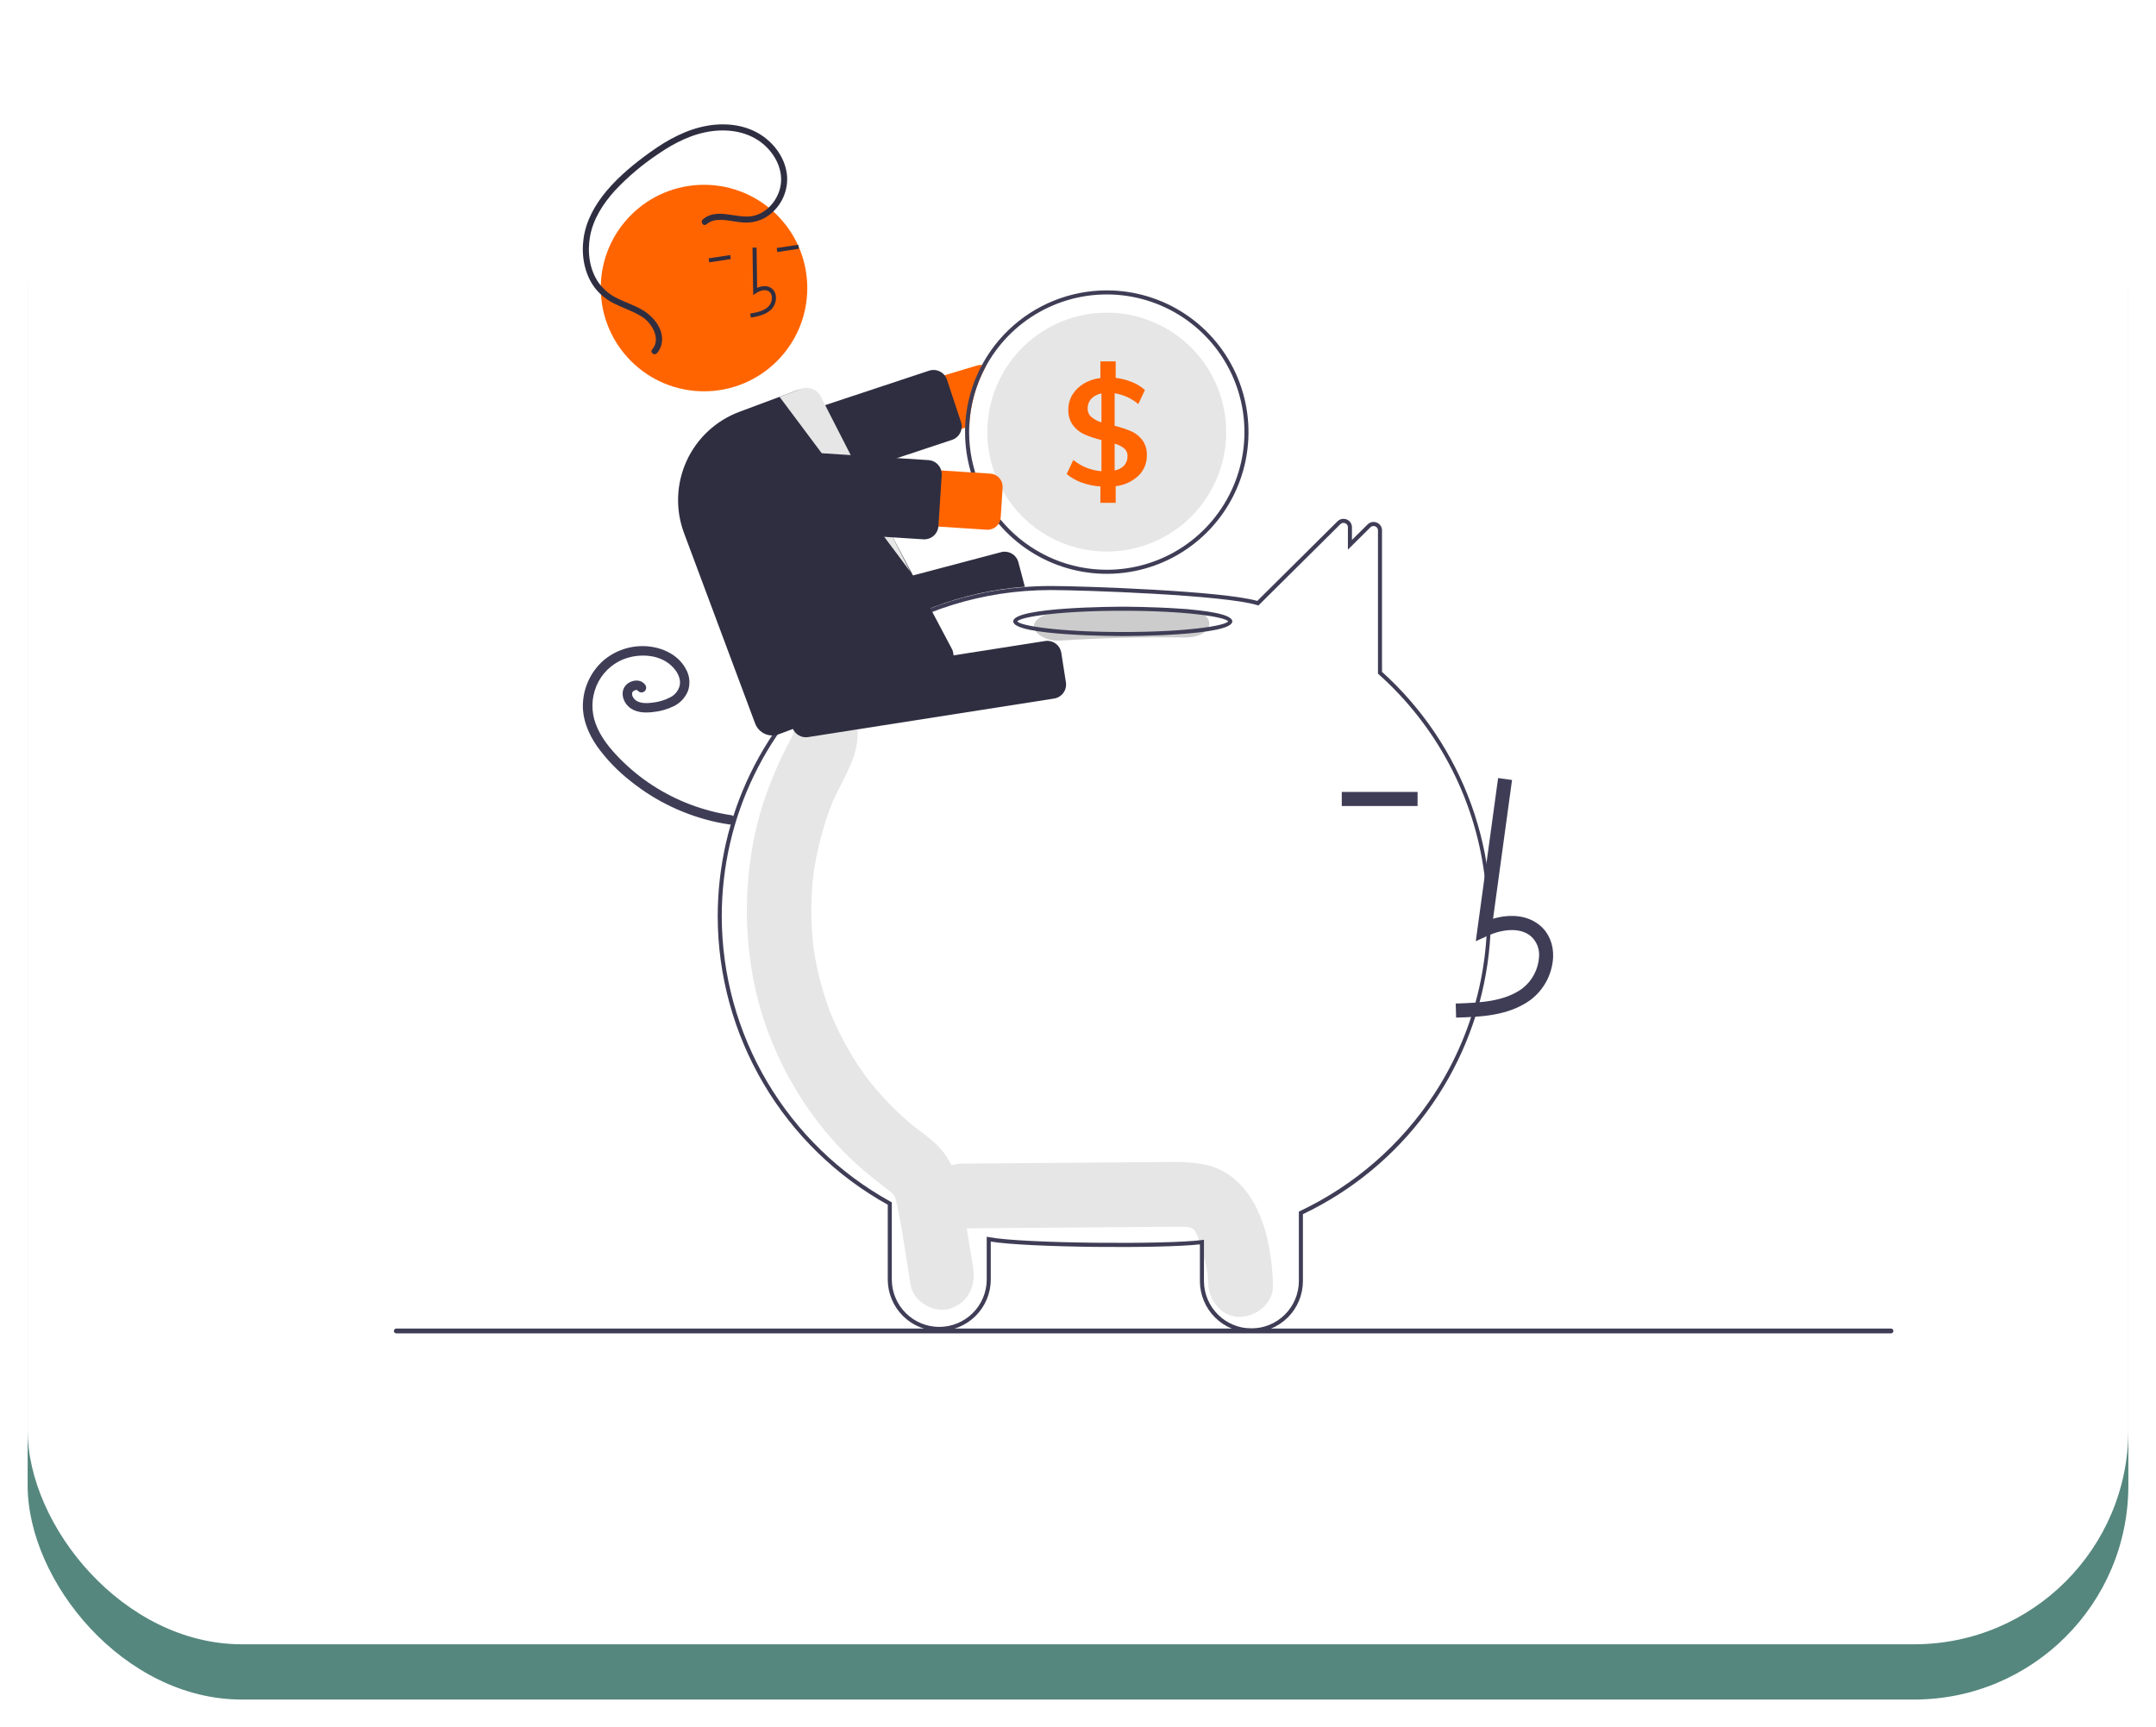 <svg width="312" height="250" viewBox="0 0 312 250" fill="none" xmlns="http://www.w3.org/2000/svg">
<g filter="url(#filter0_d_1_229)">
<rect x="4" y="12" width="304" height="234" rx="31" fill="#55877E"/>
</g>
<g filter="url(#filter1_d_1_229)">
<rect x="4" y="4" width="304" height="234" rx="31" fill="white"/>
</g>
<g clip-path="url(#clip0_1_229)">
<path d="M180.621 172.818C179.12 170.717 177.089 169.179 174.536 168.604C172.309 168.102 170.019 168.187 167.755 168.205L139.134 168.425C136.683 168.444 134.332 170.568 134.446 173.114C134.559 175.638 136.506 177.823 139.134 177.803C147.518 177.738 155.902 177.674 164.286 177.609C166.263 177.594 168.241 177.558 170.217 177.564C170.661 177.566 171.103 177.589 171.547 177.594C171.654 177.596 171.732 177.595 171.786 177.592C171.8 177.596 171.812 177.6 171.83 177.605C172.061 177.669 172.298 177.713 172.531 177.773C172.45 177.775 172.682 177.92 172.799 177.97C172.815 178.001 172.849 178.057 172.906 178.144C172.986 178.293 173.222 178.747 173.231 178.733C173.586 179.629 173.878 180.549 174.106 181.485C174.651 183.551 174.771 183.982 174.849 185.92C174.948 188.367 176.934 190.725 179.537 190.609C181.992 190.499 184.331 188.545 184.224 185.92C184.045 181.497 183.269 176.528 180.621 172.818Z" fill="#E6E6E6"/>
<path d="M140.816 183.399C140.279 180.14 139.752 176.88 139.204 173.623C138.647 170.319 137.512 167.294 134.941 165.126C134.255 164.546 133.542 164.005 132.827 163.466C132.576 163.277 132.325 163.087 132.076 162.893C132.061 162.881 132.052 162.874 132.039 162.864C132.012 162.841 131.979 162.813 131.935 162.775C130.864 161.868 129.828 160.921 128.842 159.914C127.967 159.02 127.129 158.088 126.33 157.117C126.13 156.875 125.933 156.63 125.739 156.384C125.705 156.341 125.525 156.108 125.406 155.956C125.296 155.804 125.094 155.529 125.06 155.481C124.833 155.16 124.61 154.835 124.39 154.508C122.897 152.27 121.604 149.905 120.527 147.441C120.42 147.196 120.316 146.95 120.214 146.703C120.187 146.628 120.151 146.531 120.104 146.402C119.887 145.804 119.67 145.208 119.472 144.603C119.05 143.319 118.687 142.017 118.384 140.695C118.234 140.042 118.099 139.387 117.978 138.727C117.917 138.388 117.859 138.049 117.805 137.708C117.796 137.652 117.743 137.284 117.712 137.077C117.689 136.868 117.647 136.499 117.641 136.442C117.607 136.099 117.576 135.755 117.549 135.412C117.49 134.638 117.449 133.863 117.428 133.087C117.392 131.707 117.417 130.328 117.502 128.948C117.551 128.173 117.62 127.4 117.705 126.629C117.71 126.581 117.714 126.544 117.718 126.51C117.723 126.475 117.729 126.436 117.736 126.387C117.799 125.961 117.866 125.535 117.94 125.111C118.221 123.499 118.587 121.903 119.036 120.33C119.248 119.586 119.479 118.848 119.728 118.116C119.839 117.791 119.953 117.468 120.071 117.145C120.064 117.166 120.418 116.261 120.422 116.231C121.827 112.911 124.125 109.884 124.128 106.113C124.13 103.56 121.971 101.114 119.441 101.232C118.179 101.279 116.985 101.815 116.111 102.725C115.236 103.636 114.75 104.85 114.753 106.113C114.753 106.17 114.753 106.219 114.752 106.267C114.729 106.346 114.709 106.413 114.691 106.471C114.417 107.067 114.082 107.633 113.781 108.213C112.958 109.803 112.255 111.444 111.587 113.11C110.494 115.822 109.658 118.631 109.088 121.499C107.851 127.784 107.755 134.24 108.805 140.559C110.622 151.64 116.616 162.247 124.949 169.377C125.672 169.995 126.413 170.593 127.16 171.179C127.47 171.422 127.782 171.66 128.095 171.896C128.244 172.008 128.858 172.492 128.587 172.257C129.168 172.753 129.413 173.003 129.562 173.368C129.584 173.452 129.613 173.566 129.653 173.723C129.758 174.135 129.858 174.545 129.941 174.963C130.666 178.612 131.17 182.322 131.776 185.994C132.193 188.518 135.298 190.16 137.543 189.404C140.155 188.523 141.263 186.103 140.816 183.399Z" fill="#E6E6E6"/>
<path d="M181.095 192.863C179.126 192.868 177.236 192.092 175.839 190.705C174.442 189.318 173.651 187.433 173.642 185.464V180.115C168.043 180.742 148.873 180.597 143.377 179.714V185.25C143.363 187.217 142.571 189.099 141.175 190.485C139.779 191.871 137.891 192.649 135.924 192.649C133.957 192.649 132.07 191.871 130.673 190.485C129.277 189.099 128.485 187.217 128.471 185.25V174.38C121.028 170.244 114.823 164.197 110.497 156.862C106.171 149.527 103.88 141.17 103.861 132.654C103.861 118.051 110.477 104.429 122.013 95.28C129.514 89.312 138.627 85.722 148.183 84.973C149.48 84.871 150.784 84.82 152.061 84.82C156.559 84.82 176.852 85.515 181.944 86.98L193.554 75.457C193.725 75.285 193.943 75.168 194.18 75.121C194.418 75.074 194.664 75.098 194.887 75.191C195.112 75.281 195.305 75.436 195.44 75.638C195.575 75.839 195.646 76.076 195.644 76.318V78.151L197.905 75.911C198.075 75.739 198.293 75.622 198.53 75.575C198.768 75.527 199.014 75.552 199.237 75.645C199.462 75.734 199.655 75.89 199.791 76.091C199.926 76.293 199.997 76.53 199.995 76.773V97.246C205.821 102.499 210.261 109.109 212.922 116.489C215.583 123.869 216.383 131.792 215.251 139.556C214.119 147.319 211.09 154.683 206.432 160.996C201.774 167.308 195.632 172.373 188.548 175.743V185.464C188.539 187.433 187.749 189.318 186.351 190.705C184.954 192.092 183.064 192.868 181.095 192.863ZM174.228 179.45V185.464C174.243 187.276 174.973 189.008 176.259 190.285C177.545 191.561 179.283 192.277 181.095 192.277C182.907 192.277 184.645 191.561 185.931 190.285C187.218 189.008 187.948 187.276 187.962 185.464V175.373L188.13 175.294C196.077 171.522 202.824 165.62 207.622 158.244C213.735 148.832 216.277 137.542 214.788 126.417C213.3 115.292 207.879 105.068 199.506 97.595L199.409 97.508V76.773C199.411 76.647 199.375 76.523 199.304 76.418C199.234 76.314 199.133 76.233 199.016 76.188C198.899 76.138 198.77 76.124 198.646 76.149C198.521 76.174 198.407 76.236 198.318 76.326L195.058 79.556V76.318C195.06 76.192 195.024 76.069 194.954 75.964C194.883 75.86 194.783 75.779 194.665 75.734C194.548 75.684 194.419 75.67 194.294 75.695C194.17 75.72 194.055 75.782 193.966 75.873L182.108 87.643L181.939 87.59C177.206 86.108 156.593 85.406 152.061 85.406C150.8 85.406 149.51 85.457 148.229 85.557C138.789 86.298 129.787 89.844 122.377 95.74C110.982 104.777 104.447 118.231 104.447 132.654C104.466 141.095 106.745 149.376 111.046 156.639C115.347 163.901 121.514 169.879 128.906 173.951L129.057 174.035V185.25C129.072 187.062 129.802 188.794 131.088 190.07C132.374 191.346 134.113 192.062 135.924 192.062C137.736 192.062 139.474 191.346 140.76 190.07C142.046 188.794 142.776 187.062 142.792 185.25V179.012L143.139 179.077C148.077 180.007 168.871 180.153 173.897 179.494L174.228 179.45Z" fill="#3F3D56"/>
<path d="M141.376 52.907L108.932 62.66C107.9 62.971 107.034 63.679 106.524 64.629C106.014 65.579 105.902 66.692 106.212 67.725C106.522 68.758 107.229 69.625 108.178 70.136C109.127 70.647 110.241 70.761 111.273 70.452L139.665 61.915L140.26 61.736C140.381 58.671 141.212 55.675 142.689 52.986C142.504 52.903 142.305 52.851 142.103 52.834C141.858 52.81 141.611 52.835 141.376 52.907Z" fill="#FF6400"/>
<path d="M110.712 72.531C110.281 72.53 109.862 72.394 109.513 72.141C109.164 71.888 108.903 71.533 108.767 71.124L106.739 65C106.654 64.745 106.62 64.475 106.64 64.206C106.659 63.937 106.732 63.675 106.853 63.434C106.973 63.194 107.141 62.979 107.344 62.803C107.548 62.627 107.785 62.493 108.04 62.408L134.447 53.655C134.702 53.57 134.972 53.536 135.241 53.556C135.509 53.575 135.771 53.648 136.012 53.769C136.253 53.889 136.467 54.056 136.643 54.26C136.819 54.464 136.954 54.701 137.038 54.956L139.067 61.08C139.236 61.583 139.202 62.133 138.973 62.612C138.744 63.091 138.337 63.462 137.839 63.647C137.814 63.656 137.79 63.664 137.765 63.673L111.359 72.426C111.151 72.495 110.932 72.531 110.712 72.531Z" fill="#2F2E41"/>
<path d="M160.165 42.032C154.835 42.034 149.716 44.11 145.89 47.821C142.064 51.532 139.831 56.587 139.665 61.915C139.659 62.123 139.657 62.334 139.657 62.545C139.657 66.602 140.859 70.568 143.113 73.942C145.366 77.315 148.569 79.944 152.317 81.497C156.064 83.05 160.188 83.456 164.166 82.664C168.144 81.873 171.798 79.919 174.666 77.05C177.535 74.181 179.488 70.526 180.279 66.547C181.07 62.568 180.664 58.444 179.112 54.695C177.56 50.947 174.931 47.743 171.559 45.489C168.186 43.235 164.221 42.032 160.165 42.032ZM160.165 82.472C154.883 82.467 149.819 80.366 146.084 76.63C142.349 72.894 140.248 67.829 140.243 62.545C140.243 62.273 140.248 62.003 140.26 61.736C140.419 57.833 141.721 54.062 144.005 50.893C146.289 47.724 149.454 45.297 153.106 43.912C156.758 42.528 160.737 42.248 164.547 43.107C168.357 43.966 171.831 45.927 174.536 48.745C177.241 51.563 179.058 55.114 179.761 58.957C180.465 62.8 180.024 66.764 178.492 70.358C176.961 73.952 174.407 77.017 171.149 79.171C167.89 81.324 164.071 82.472 160.165 82.472Z" fill="#3F3D56"/>
<path d="M177.45 62.545C177.45 67.131 175.629 71.528 172.388 74.771C169.146 78.013 164.749 79.835 160.165 79.835C155.58 79.835 151.184 78.013 147.942 74.771C144.7 71.528 142.879 67.131 142.879 62.545C142.879 61.997 142.906 61.458 142.955 60.925C143.372 56.499 145.477 52.404 148.832 49.49C152.188 46.576 156.537 45.066 160.976 45.275C165.415 45.483 169.603 47.394 172.671 50.61C175.739 53.826 177.45 58.1 177.45 62.545Z" fill="#E6E6E6"/>
<path d="M165.312 63.694C164.893 63.143 164.342 62.707 163.71 62.425C162.93 62.096 162.125 61.832 161.302 61.634V56.928C162.567 57.118 163.753 57.659 164.727 58.489L165.682 56.453C165.132 55.963 164.502 55.574 163.818 55.301C163.061 54.994 162.266 54.79 161.454 54.694V52.309H159.242V54.718C158.388 54.814 157.564 55.091 156.825 55.53C156.157 55.925 155.596 56.476 155.187 57.136C154.798 57.779 154.596 58.519 154.604 59.272C154.566 60.087 154.802 60.892 155.275 61.558C155.71 62.134 156.285 62.59 156.945 62.882C157.737 63.221 158.557 63.492 159.394 63.694V68.204C157.902 68.091 156.479 67.524 155.319 66.578L154.364 68.617C155.013 69.154 155.751 69.572 156.544 69.854C157.413 70.165 158.321 70.354 159.242 70.416V72.781H161.454V70.373C162.683 70.238 163.835 69.71 164.738 68.866C165.136 68.485 165.45 68.025 165.661 67.515C165.872 67.005 165.975 66.458 165.963 65.906C166 65.117 165.771 64.338 165.312 63.694ZM159.394 61.136C158.856 60.972 158.355 60.703 157.921 60.344C157.749 60.191 157.613 60.002 157.523 59.791C157.433 59.579 157.39 59.35 157.399 59.12C157.383 58.598 157.575 58.091 157.932 57.71C158.329 57.311 158.84 57.045 159.394 56.951V61.136ZM162.69 67.372C162.317 67.755 161.83 68.009 161.302 68.096V64.216C161.807 64.351 162.279 64.587 162.69 64.91C162.846 65.043 162.97 65.21 163.053 65.398C163.136 65.585 163.175 65.789 163.168 65.994C163.188 66.497 163.018 66.989 162.69 67.372Z" fill="#FF6400"/>
<path d="M111.654 97.349C111.201 97.348 110.761 97.198 110.402 96.921C110.043 96.645 109.785 96.258 109.669 95.82L108.564 91.638C108.426 91.113 108.502 90.554 108.775 90.084C109.048 89.614 109.497 89.272 110.022 89.132L144.869 79.922C145.394 79.785 145.953 79.862 146.423 80.135C146.892 80.409 147.234 80.858 147.374 81.383L148.309 84.926L148.134 84.94C139.197 85.635 130.646 88.876 123.493 94.279L123.442 94.304L112.174 97.281C112.004 97.326 111.829 97.349 111.654 97.349Z" fill="#2F2E41"/>
<path d="M105.882 118.004C101.795 117.4 97.885 115.922 94.421 113.67C92.704 112.555 91.115 111.255 89.682 109.793C88.267 108.35 86.914 106.71 86.214 104.788C85.54 103.01 85.574 101.041 86.311 99.288C87.037 97.546 88.425 96.162 90.169 95.442C91.924 94.742 94.044 94.667 95.752 95.433C96.566 95.79 97.27 96.357 97.792 97.076C98.035 97.407 98.215 97.781 98.323 98.177C98.422 98.537 98.432 98.915 98.349 99.279C98.249 99.642 98.072 99.98 97.831 100.269C97.59 100.558 97.29 100.792 96.95 100.956C96.204 101.339 95.395 101.586 94.562 101.685C93.724 101.799 92.52 101.903 91.847 101.23C91.708 101.097 91.599 100.936 91.526 100.758C91.476 100.622 91.459 100.475 91.476 100.331C91.466 100.394 91.517 100.192 91.514 100.2C91.503 100.23 91.457 100.303 91.523 100.191C91.543 100.154 91.566 100.119 91.591 100.085C91.569 100.114 91.52 100.162 91.607 100.079C91.679 100 91.772 99.943 91.875 99.914C91.915 99.902 91.957 99.893 91.997 99.882C92.101 99.853 91.894 99.883 92 99.88C92.041 99.878 92.082 99.879 92.123 99.877C92.226 99.873 92.02 99.849 92.12 99.874C92.158 99.884 92.197 99.893 92.235 99.905C92.317 99.931 92.176 99.845 92.232 99.91C92.298 99.986 92.163 99.836 92.238 99.909C92.275 99.946 92.31 99.984 92.343 100.025C92.472 100.153 92.646 100.224 92.828 100.224C93.01 100.224 93.184 100.153 93.314 100.025C93.439 99.894 93.508 99.72 93.508 99.539C93.508 99.358 93.439 99.184 93.314 99.053C92.637 98.214 91.299 98.421 90.614 99.131C89.74 100.036 90.086 101.47 90.936 102.26C91.898 103.154 93.261 103.216 94.498 103.066C95.544 102.966 96.563 102.678 97.507 102.216C98.444 101.755 99.178 100.963 99.565 99.992C99.739 99.474 99.802 98.925 99.749 98.381C99.695 97.837 99.527 97.31 99.255 96.836C98.163 94.782 95.9 93.728 93.664 93.546C92.513 93.456 91.355 93.595 90.258 93.955C89.16 94.315 88.145 94.89 87.272 95.645C85.587 97.162 84.55 99.268 84.374 101.528C84.179 103.871 85.088 106.147 86.413 108.038C87.801 109.959 89.456 111.672 91.329 113.123C94.991 116.047 99.287 118.074 103.872 119.04C104.418 119.152 104.966 119.249 105.517 119.329C105.693 119.372 105.878 119.346 106.035 119.257C106.192 119.167 106.309 119.022 106.362 118.849C106.409 118.674 106.385 118.487 106.295 118.329C106.206 118.17 106.057 118.054 105.882 118.004Z" fill="#3F3D56"/>
<path d="M171.329 88.15C165.34 88.065 159.37 88.218 153.418 88.606C151.384 88.739 149.624 89.458 149.624 90.667C149.624 91.677 151.37 92.861 153.418 92.728C159.367 92.339 165.337 92.187 171.329 92.271C176.214 92.34 176.211 88.219 171.329 88.15Z" fill="#CCCCCC"/>
<path d="M162.477 92.067C161.83 92.067 146.625 92.043 146.625 89.942C146.625 87.842 161.83 87.818 162.477 87.818C163.124 87.818 178.329 87.842 178.329 89.942C178.329 92.043 163.124 92.067 162.477 92.067ZM147.22 89.942C147.636 90.579 153.225 91.481 162.477 91.481C171.729 91.481 177.318 90.579 177.734 89.942C177.318 89.306 171.729 88.404 162.477 88.404C153.225 88.404 147.636 89.306 147.22 89.942Z" fill="#3F3D56"/>
<path d="M210.717 147.292C214.082 147.198 218.271 147.082 221.498 144.724C222.459 143.993 223.249 143.061 223.812 141.992C224.374 140.924 224.697 139.745 224.756 138.539C224.822 136.677 224.15 135.052 222.862 133.964C221.177 132.539 218.716 132.205 216.063 132.985L218.811 112.897L216.794 112.62L213.563 136.236L215.248 135.463C217.201 134.567 219.882 134.111 221.548 135.519C221.957 135.887 222.276 136.345 222.479 136.856C222.683 137.368 222.766 137.919 222.722 138.468C222.672 139.365 222.43 140.242 222.012 141.038C221.593 141.833 221.009 142.529 220.297 143.079C217.786 144.914 214.447 145.15 210.66 145.256L210.717 147.292Z" fill="#3F3D56"/>
<path d="M205.139 114.629H194.172V116.666H205.139V114.629Z" fill="#3F3D56"/>
<path d="M116.616 106.716C116.128 106.715 115.656 106.539 115.286 106.221C114.915 105.904 114.67 105.464 114.594 104.982L113.924 100.709C113.841 100.172 113.973 99.623 114.294 99.183C114.614 98.744 115.096 98.45 115.633 98.365L151.239 92.784C151.776 92.701 152.324 92.834 152.764 93.154C153.203 93.475 153.497 93.956 153.582 94.493L154.251 98.767C154.335 99.304 154.202 99.853 153.882 100.292C153.562 100.732 153.08 101.026 152.543 101.111L116.937 106.691C116.831 106.708 116.724 106.716 116.616 106.716Z" fill="#2F2E41"/>
<path d="M101.881 56.639C110.133 56.639 116.823 49.948 116.823 41.694C116.823 33.44 110.133 26.749 101.881 26.749C93.629 26.749 86.939 33.44 86.939 41.694C86.939 49.948 93.629 56.639 101.881 56.639Z" fill="#FF6400"/>
<path d="M110.341 45.561C110.818 45.394 111.254 45.127 111.62 44.777C111.862 44.528 112.046 44.228 112.16 43.9C112.275 43.572 112.316 43.223 112.281 42.877C112.26 42.631 112.183 42.392 112.056 42.181C111.928 41.969 111.753 41.79 111.545 41.657C111.004 41.324 110.289 41.337 109.568 41.671L109.485 35.837L108.899 35.846L108.997 42.704L109.443 42.412C109.96 42.073 110.703 41.827 111.238 42.156C111.37 42.243 111.48 42.36 111.56 42.496C111.64 42.633 111.687 42.786 111.698 42.944C111.723 43.202 111.692 43.462 111.607 43.706C111.522 43.95 111.386 44.174 111.207 44.361C110.572 44.991 109.632 45.202 108.559 45.396L108.663 45.972C109.233 45.886 109.795 45.748 110.341 45.561Z" fill="#2F2E41"/>
<path d="M115.518 35.428L112.398 35.901L112.486 36.48L115.606 36.007L115.518 35.428Z" fill="#2F2E41"/>
<path d="M105.669 36.919L102.549 37.392L102.637 37.972L105.757 37.499L105.669 36.919Z" fill="#2F2E41"/>
<path d="M111.755 106.455C111.218 106.454 110.693 106.289 110.252 105.982C109.81 105.676 109.473 105.242 109.284 104.739L98.982 77.143C97.723 73.759 97.857 70.013 99.356 66.728C100.854 63.442 103.595 60.885 106.976 59.618L115.352 56.49C115.676 56.368 116.021 56.311 116.367 56.323C116.713 56.336 117.053 56.416 117.367 56.56C117.681 56.7 117.964 56.901 118.199 57.152C118.434 57.403 118.617 57.699 118.737 58.021L137.821 94.061C137.944 94.386 138.003 94.732 137.992 95.08C137.982 95.427 137.903 95.769 137.76 96.087C137.617 96.403 137.412 96.689 137.158 96.927C136.905 97.164 136.606 97.349 136.28 97.471L112.676 106.287C112.382 106.398 112.07 106.455 111.755 106.455Z" fill="#2F2E41"/>
<path d="M112.811 57.439L131.745 82.766L118.933 57.705C118.827 57.412 118.665 57.144 118.455 56.914C118.246 56.684 117.993 56.498 117.711 56.366C117.43 56.235 117.125 56.16 116.814 56.145C116.504 56.131 116.193 56.179 115.901 56.285L112.811 57.439Z" fill="#E6E6E6"/>
<path d="M142.792 76.673L108.984 74.495C108.451 74.46 107.93 74.322 107.451 74.086C106.971 73.85 106.543 73.522 106.191 73.121C105.838 72.72 105.568 72.253 105.396 71.748C105.224 71.242 105.153 70.707 105.187 70.174C105.221 69.641 105.36 69.12 105.596 68.641C105.832 68.162 106.159 67.734 106.56 67.381C106.961 67.028 107.428 66.758 107.933 66.586C108.439 66.414 108.973 66.343 109.506 66.377L143.314 68.555C143.564 68.571 143.808 68.636 144.032 68.747C144.257 68.857 144.457 69.01 144.622 69.198C144.787 69.386 144.914 69.605 144.995 69.841C145.075 70.078 145.108 70.329 145.092 70.578L144.814 74.895C144.782 75.399 144.551 75.869 144.171 76.203C143.792 76.536 143.296 76.706 142.792 76.673Z" fill="#FF6400"/>
<path d="M133.758 78.069C133.713 78.069 133.668 78.068 133.623 78.065L105.862 76.276C105.593 76.259 105.33 76.189 105.089 76.07C104.847 75.951 104.631 75.786 104.453 75.584C104.276 75.382 104.139 75.146 104.052 74.891C103.966 74.636 103.93 74.367 103.947 74.098L104.422 66.725C104.439 66.456 104.509 66.194 104.628 65.952C104.747 65.71 104.912 65.494 105.115 65.316C105.317 65.138 105.552 65.002 105.807 64.915C106.062 64.829 106.332 64.793 106.6 64.81L134.362 66.599C134.904 66.634 135.411 66.883 135.769 67.292C136.128 67.7 136.311 68.235 136.276 68.777L135.802 76.15C135.776 76.545 135.636 76.924 135.4 77.242C135.163 77.559 134.841 77.802 134.47 77.941C134.242 78.026 134.001 78.07 133.758 78.069Z" fill="#2F2E41"/>
<path d="M101.709 31.756C103.675 30.065 106.374 31.578 108.629 31.313C110.785 31.059 112.488 29.124 112.923 27.069C113.431 24.67 112.186 22.268 110.352 20.772C108.343 19.135 105.678 18.665 103.153 18.968C100.259 19.315 97.613 20.664 95.238 22.296C92.946 23.823 90.838 25.609 88.956 27.62C87.271 29.482 85.844 31.701 85.388 34.205C84.974 36.481 85.29 39.004 86.635 40.932C87.349 41.92 88.305 42.708 89.411 43.219C90.564 43.786 91.795 44.191 92.912 44.832C94.602 45.8 96.245 47.809 95.715 49.899C95.602 50.355 95.378 50.777 95.063 51.127C94.685 51.546 94.003 50.992 94.382 50.571C95.048 49.831 95.022 48.845 94.667 47.962C94.245 46.968 93.498 46.146 92.548 45.632C91.378 44.962 90.086 44.55 88.887 43.94C87.74 43.383 86.743 42.558 85.983 41.533C84.548 39.538 84.119 36.942 84.445 34.541C84.797 31.942 86.132 29.58 87.805 27.601C89.626 25.448 91.864 23.624 94.149 21.987C96.601 20.229 99.31 18.744 102.308 18.206C104.907 17.74 107.724 18.027 109.996 19.444C112.118 20.766 113.744 23.041 113.906 25.582C113.964 26.738 113.713 27.89 113.179 28.917C112.644 29.944 111.846 30.81 110.866 31.426C109.86 32.028 108.691 32.299 107.523 32.201C106.275 32.121 105.025 31.738 103.768 31.845C103.2 31.879 102.658 32.098 102.225 32.468C101.795 32.838 101.284 32.122 101.709 31.756Z" fill="#2F2E41"/>
<path d="M273.651 193H57.349C57.257 193 57.168 192.963 57.103 192.897C57.038 192.832 57.001 192.743 57.001 192.651C57.001 192.559 57.038 192.47 57.103 192.405C57.168 192.339 57.257 192.302 57.349 192.302H273.651C273.744 192.302 273.832 192.339 273.898 192.404C273.963 192.47 274 192.559 274 192.651C274 192.744 273.963 192.832 273.898 192.898C273.832 192.963 273.744 193 273.651 193Z" fill="#3F3D56"/>
</g>
<defs>
<filter id="filter0_d_1_229" x="0" y="8" width="312" height="242" filterUnits="userSpaceOnUse" color-interpolation-filters="sRGB">
<feFlood flood-opacity="0" result="BackgroundImageFix"/>
<feColorMatrix in="SourceAlpha" type="matrix" values="0 0 0 0 0 0 0 0 0 0 0 0 0 0 0 0 0 0 127 0" result="hardAlpha"/>
<feOffset/>
<feGaussianBlur stdDeviation="2"/>
<feComposite in2="hardAlpha" operator="out"/>
<feColorMatrix type="matrix" values="0 0 0 0 0 0 0 0 0 0 0 0 0 0 0 0 0 0 0.25 0"/>
<feBlend mode="normal" in2="BackgroundImageFix" result="effect1_dropShadow_1_229"/>
<feBlend mode="normal" in="SourceGraphic" in2="effect1_dropShadow_1_229" result="shape"/>
</filter>
<filter id="filter1_d_1_229" x="0" y="0" width="312" height="242" filterUnits="userSpaceOnUse" color-interpolation-filters="sRGB">
<feFlood flood-opacity="0" result="BackgroundImageFix"/>
<feColorMatrix in="SourceAlpha" type="matrix" values="0 0 0 0 0 0 0 0 0 0 0 0 0 0 0 0 0 0 127 0" result="hardAlpha"/>
<feOffset/>
<feGaussianBlur stdDeviation="2"/>
<feComposite in2="hardAlpha" operator="out"/>
<feColorMatrix type="matrix" values="0 0 0 0 0 0 0 0 0 0 0 0 0 0 0 0 0 0 0.25 0"/>
<feBlend mode="normal" in2="BackgroundImageFix" result="effect1_dropShadow_1_229"/>
<feBlend mode="normal" in="SourceGraphic" in2="effect1_dropShadow_1_229" result="shape"/>
</filter>
<clipPath id="clip0_1_229">
<rect width="217" height="175" fill="white" transform="translate(57 18)"/>
</clipPath>
</defs>
</svg>
